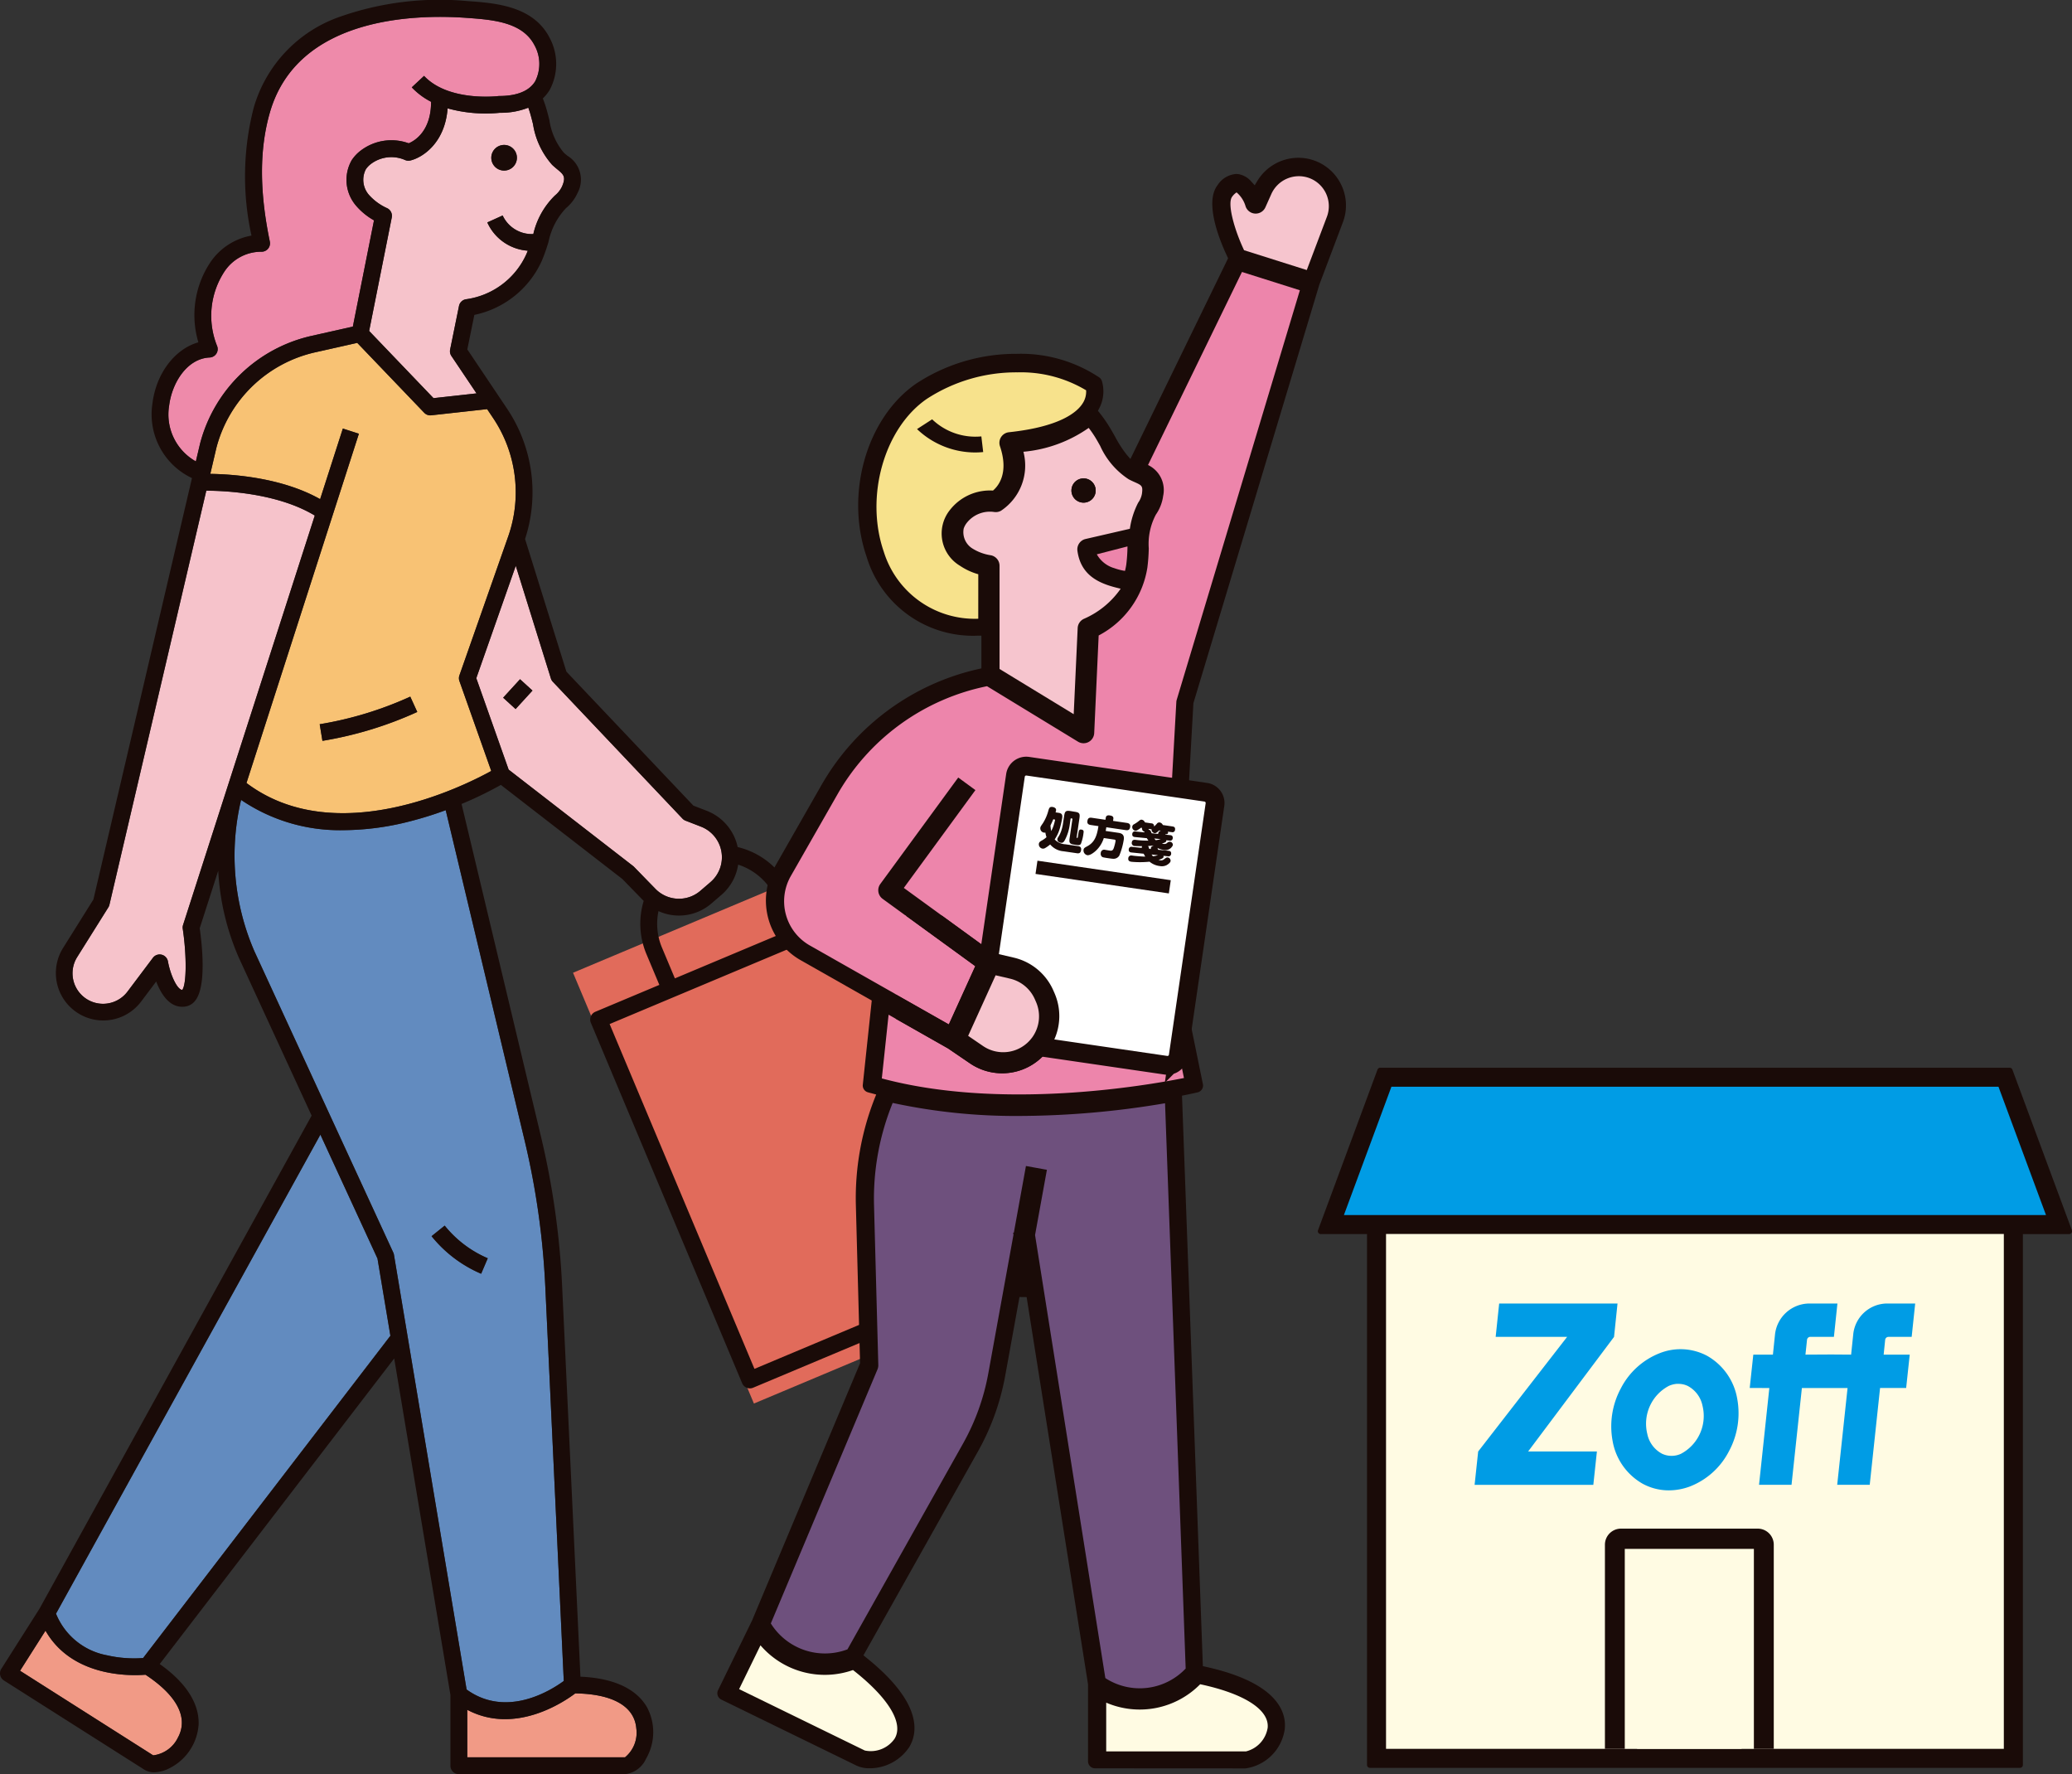 <svg xmlns="http://www.w3.org/2000/svg" width="198.605" height="170.02"><rect width="100%" height="100%" fill="#333333" stroke="none"/><defs><clipPath id="a"><path data-name="長方形 895" fill="none" d="M0 0h198.605v170.02H0z"/></clipPath></defs><path data-name="パス 1920" d="M74.074 85.177 54.926 93.22l17.338 41.283 30.862-12.965-17.334-41.282-7.666 3.218Z" fill="#e16b5b"/><g data-name="グループ 1073"><g data-name="グループ 1072" clip-path="url(#a)"><path data-name="パス 1921" d="m24.403 91.196 13.294 28.835a.833.833 0 0 1 .063.205l6.964 41.67c3.864 2.795 8.16.035 9.315-.818l-1.773-37.82a75.405 75.405 0 0 0-1.976-13.953L42.724 77.64a35.182 35.182 0 0 1-3.326 1.042 25.993 25.993 0 0 1-6.47.874 16.837 16.837 0 0 1-9.817-2.9 23.017 23.017 0 0 0 1.291 14.542m18.223 26.257a10.68 10.68 0 0 0 4.128 3.128l-.634 1.485a12.294 12.294 0 0 1-4.753-3.6Z" fill="#628bbf"/><path data-name="パス 1922" d="M44.788 163.853v4.553h15.123a3.049 3.049 0 0 0 1.08-2.777c-.184-2.111-2.258-3.3-5.851-3.35-1.114.841-5.786 3.991-10.352 1.574" fill="#f19a86"/><path data-name="パス 1923" d="m4.362 156.269-2.441 3.843 12.766 8.111a3.044 3.044 0 0 0 2.4-1.765c.976-1.88-.139-3.992-3.142-5.964-1.391.113-7.024.269-9.582-4.22" fill="#f19a86"/><path data-name="パス 1924" d="M41.245 39.806a.811.811 0 0 1-.584-.249l-6.42-6.7-4 .9a12.656 12.656 0 0 0-9.5 9.157l-.584 2.5c2.088.028 6.839.338 10.528 2.421l2.177-6.766 1.537.5-10.774 33.467c8.528 6.423 20.717.36 23.462-1.153l-3.052-8.621a.8.8 0 0 1 0-.536l4.685-13.341a12.769 12.769 0 0 0-1.439-11.3l-.59-.879-5.358.592a.779.779 0 0 1-.088.005M30.906 70.996l-.262-1.593a34.366 34.366 0 0 0 8.681-2.644l.67 1.469a35.963 35.963 0 0 1-9.089 2.768" fill="#f8c274"/><path data-name="パス 1925" d="m29.886 32.181 3.935-.884 2.03-10.18a6.339 6.339 0 0 1-1.7-1.382 3.8 3.8 0 0 1-.433-4.39 3.778 3.778 0 0 1 .89-.935 4.854 4.854 0 0 1 4.571-.676c.587-.247 2.147-1.172 2.143-3.98a6.82 6.82 0 0 1-1.851-1.382l1.179-1.1c2.336 2.499 7.056 1.938 7.106 1.933s.06 0 .1-.007c1.193.005 2.733-.243 3.444-1.411a3.689 3.689 0 0 0-.068-3.444c-1.161-2.247-4.026-2.453-6.55-2.633-4.8-.345-16.176-.145-18.82 9.089-1 3.5-1 7.543 0 12.354a.806.806 0 0 1-.807.972 4.222 4.222 0 0 0-3.559 1.922 7.733 7.733 0 0 0-.679 7.134.807.807 0 0 1-.723 1.081c-2.193.1-3.642 2.481-3.891 4.676a5.157 5.157 0 0 0 2.572 5.281l.4-1.695a14.273 14.273 0 0 1 10.711-10.343" fill="#ee8aaa"/><path data-name="パス 1926" d="M10.259 158.633a11.672 11.672 0 0 0 3.458.262l23.7-30.886-1.236-7.4-5.471-11.876L5.368 154.64a6.561 6.561 0 0 0 4.891 3.993" fill="#628bbf"/><path data-name="パス 1927" d="M42.903 10.389c-.245 3.281-2.359 4.7-3.566 4.991a.811.811 0 0 1-.525-.049 3.255 3.255 0 0 0-3.234.365 2.145 2.145 0 0 0-.513.53 2.194 2.194 0 0 0 .321 2.477 5.189 5.189 0 0 0 1.69 1.231.809.809 0 0 1 .476.9l-2.169 10.88 6.168 6.438 4.125-.456-2.408-3.593a.81.81 0 0 1-.12-.611L44 29.31a.808.808 0 0 1 .688-.64 7.455 7.455 0 0 0 5.765-4.318c.048-.109.092-.221.137-.334a4.61 4.61 0 0 1-3.879-2.708l1.471-.666a3.079 3.079 0 0 0 2.939 1.78 7.485 7.485 0 0 1 2.079-3.7 2.5 2.5 0 0 0 .682-.877c.392-.924.146-1.126-.511-1.667-.15-.123-.3-.251-.456-.4a7.671 7.671 0 0 1-1.821-3.892c-.081-.32-.159-.638-.249-.948-.06-.209-.131-.416-.2-.623a7.119 7.119 0 0 1-2.734.49 13.684 13.684 0 0 1-5-.423m6.583 4.36a1.227 1.227 0 1 1-1.54-.8 1.227 1.227 0 0 1 1.54.8" fill="#f6c3cb"/><path data-name="パス 1928" d="M10.494 86.703a.829.829 0 0 1-.1.245l-2.99 4.77a2.927 2.927 0 0 0 4.819 3.315l2.438-3.241a.807.807 0 0 1 1.439.344c.231 1.271.867 2.695 1.371 2.733.414-.507.441-3.247.05-5.862a.8.8 0 0 1 .03-.366l12.626-39.232c-3.588-2.169-8.67-2.377-10.4-2.382Z" fill="#f6c3cb"/><path data-name="パス 1929" d="m48.755 73.755 11.927 9.238a.784.784 0 0 1 .084.075l2.061 2.112a3.149 3.149 0 0 0 4.3.191l.975-.839a3.143 3.143 0 0 0-.913-5.315l-1.48-.573a.8.8 0 0 1-.294-.2L52.988 65.337a.807.807 0 0 1-.184-.316l-3.368-10.8-3.784 10.772Zm2.284-7.577-1.618 1.773-1.194-1.09 1.62-1.768Z" fill="#f6c3cb"/><path data-name="パス 1930" d="M47.947 13.95a1.228 1.228 0 1 0 1.54.8 1.227 1.227 0 0 0-1.54-.8" fill="#1a0b08"/><path data-name="パス 1931" d="M41.366 118.465a12.3 12.3 0 0 0 4.753 3.6l.634-1.485a10.672 10.672 0 0 1-4.128-3.128Z" fill="#1a0b08"/><path data-name="長方形 892" fill="#1a0b08" d="m48.228 66.862 1.619-1.772 1.191 1.09-1.619 1.77z"/><path data-name="パス 1932" d="m30.644 69.404.262 1.593a35.935 35.935 0 0 0 9.09-2.768l-.671-1.468a34.4 34.4 0 0 1-8.681 2.643" fill="#1a0b08"/><path data-name="パス 1933" d="M84.32 86.39a.807.807 0 0 0-1.056-.432l-6.135 2.577-1.237-2.946a7.513 7.513 0 0 0-5.186-4.415 4.793 4.793 0 0 0-2.934-3.462l-1.31-.507-12.173-12.842-3.961-12.71a14.389 14.389 0 0 0-1.706-12.464l-3.829-5.706.674-3.306A9.119 9.119 0 0 0 51.931 25a17.213 17.213 0 0 0 .648-1.834 6.605 6.605 0 0 1 1.678-3.224 4.071 4.071 0 0 0 1.11-1.465 2.67 2.67 0 0 0-.971-3.544 5.026 5.026 0 0 1-.366-.316 6.291 6.291 0 0 1-1.372-3.117c-.085-.338-.17-.674-.263-1-.1-.36-.228-.716-.362-1.07a4.007 4.007 0 0 0 .648-.8 5.292 5.292 0 0 0-.012-5.03C51.089.551 47.453.289 44.768.1a28.772 28.772 0 0 0-12.119 1.482 13.033 13.033 0 0 0-8.338 8.772 26.366 26.366 0 0 0-.205 12.224 6.025 6.025 0 0 0-3.918 2.522 9.128 9.128 0 0 0-1.174 7.705c-2.259.635-4.079 3.008-4.413 5.944a6.752 6.752 0 0 0 3.8 7.068L8.953 86.2l-2.918 4.661A4.542 4.542 0 0 0 13.513 96l1.459-1.94c.461 1.208 1.311 2.59 2.758 2.405a1.49 1.49 0 0 0 1.013-.611c1.064-1.409.613-5.423.4-6.9l1.775-5.515a23.915 23.915 0 0 0 2.017 8.432l6.935 15.041-26.085 47.254-3.659 5.763a.806.806 0 0 0 .249 1.114l13.447 8.54a1.766 1.766 0 0 0 .96.259 3.364 3.364 0 0 0 1.526-.423 5.066 5.066 0 0 0 2.729-4.136c.06-1.44-.565-3.577-3.728-5.814l22.476-29.285 5.389 32.248v6.782a.807.807 0 0 0 .807.807h15.93a2.507 2.507 0 0 0 2.01-1.472 5.067 5.067 0 0 0 .088-4.954c-.729-1.26-2.427-2.745-6.374-2.915l-1.757-37.486a77.017 77.017 0 0 0-2.019-14.252l-7.617-31.896a35.686 35.686 0 0 0 3.768-1.826l11.639 9.013 2.02 2.074.031.029a7.513 7.513 0 0 0 .263 5.1l1.237 2.948-6.134 2.576a.807.807 0 0 0-.432 1.057l14.5 34.534a.807.807 0 0 0 .744.5.793.793 0 0 0 .312-.064l26.2-11a.807.807 0 0 0 .432-1.057Zm-31.407-70.6c.152.145.307.272.456.4.657.539.9.742.511 1.667a2.486 2.486 0 0 1-.682.877 7.491 7.491 0 0 0-2.078 3.7 3.078 3.078 0 0 1-2.94-1.78l-1.471.667a4.609 4.609 0 0 0 3.879 2.707 7.564 7.564 0 0 1-.136.335 7.458 7.458 0 0 1-5.769 4.319.807.807 0 0 0-.688.64l-.852 4.181a.807.807 0 0 0 .12.612l2.414 3.585-4.125.456-6.168-6.438 2.169-10.881a.811.811 0 0 0-.476-.9 5.168 5.168 0 0 1-1.691-1.237 2.2 2.2 0 0 1-.321-2.477 2.175 2.175 0 0 1 .513-.53 3.257 3.257 0 0 1 3.235-.364.808.808 0 0 0 .524.049c1.207-.294 3.321-1.711 3.566-4.992a13.687 13.687 0 0 0 5 .424 7.156 7.156 0 0 0 2.735-.49c.071.207.142.414.2.622.089.31.169.629.249.948a7.683 7.683 0 0 0 1.821 3.893M16.206 38.936c.249-2.2 1.7-4.58 3.89-4.676a.808.808 0 0 0 .724-1.081 7.73 7.73 0 0 1 .679-7.134 4.221 4.221 0 0 1 3.559-1.922.808.808 0 0 0 .807-.972c-1-4.812-1.006-8.852 0-12.354 2.643-9.234 14.021-9.434 18.82-9.089 2.526.182 5.388.387 6.553 2.634a3.694 3.694 0 0 1 .062 3.445C50.591 8.955 49.05 9.2 47.858 9.2c-.042 0-.069 0-.1.007s-4.77.567-7.113-1.936l-1.179 1.1a6.823 6.823 0 0 0 1.852 1.382c0 2.807-1.557 3.734-2.144 3.98a4.855 4.855 0 0 0-4.571.676 3.744 3.744 0 0 0-.889.935 3.8 3.8 0 0 0 .433 4.39 6.368 6.368 0 0 0 1.7 1.382L33.821 31.3l-3.935.884a14.274 14.274 0 0 0-10.713 10.338l-.4 1.695a5.157 5.157 0 0 1-2.572-5.281m1.345 49.7a.812.812 0 0 0-.031.366c.391 2.615.364 5.355-.05 5.862-.5-.039-1.14-1.463-1.371-2.734a.807.807 0 0 0-1.439-.343l-2.438 3.24a2.934 2.934 0 0 1-3.787.785 2.928 2.928 0 0 1-1.033-4.1l2.99-4.77a.807.807 0 0 0 .1-.245l9.283-39.676c1.73 0 6.812.213 10.4 2.382Zm-.464 77.815a3.044 3.044 0 0 1-2.4 1.765l-12.76-8.103 2.44-3.843c2.559 4.489 8.191 4.333 9.582 4.22 3 1.973 4.119 4.085 3.142 5.965m-3.37-7.564a11.67 11.67 0 0 1-3.458-.262 6.559 6.559 0 0 1-4.891-3.988l25.343-45.907 5.475 11.876 1.237 7.4Zm47.274 6.739a3.047 3.047 0 0 1-1.08 2.777H44.788v-4.553c4.566 2.418 9.238-.733 10.352-1.574 3.593.055 5.667 1.239 5.851 3.35m-10.7-56.313a75.4 75.4 0 0 1 1.975 13.954l1.773 37.82c-1.154.852-5.451 3.612-9.315.817l-6.963-41.67a.794.794 0 0 0-.064-.2L24.4 91.2a23.023 23.023 0 0 1-1.291-14.542 16.837 16.837 0 0 0 9.817 2.9 25.992 25.992 0 0 0 6.47-.874 34.606 34.606 0 0 0 3.326-1.042ZM23.625 75.036 34.4 41.563l-1.537-.494-2.177 6.765c-3.689-2.083-8.44-2.393-10.528-2.421l.585-2.5a12.655 12.655 0 0 1 9.5-9.157l4-.9 6.42 6.7a.811.811 0 0 0 .584.249.78.78 0 0 0 .088-.005l5.358-.592.59.88a12.767 12.767 0 0 1 1.439 11.295l-4.687 13.342a.8.8 0 0 0 0 .537l3.052 8.621c-2.745 1.513-14.934 7.576-23.462 1.153m37.141 8.03a.7.7 0 0 0-.084-.075l-11.928-9.235-3.1-8.764 3.784-10.774 3.367 10.8a.8.8 0 0 0 .185.316l12.425 13.113a.81.81 0 0 0 .293.2l1.481.574a3.144 3.144 0 0 1 .913 5.315l-.976.838a3.149 3.149 0 0 1-4.3-.19Zm2.349 4.248a4.754 4.754 0 0 0 5.063-.719l.975-.839a4.741 4.741 0 0 0 1.6-2.895 5.9 5.9 0 0 1 3.647 3.353l1.24 2.946-10.951 4.6-1.237-2.946a5.9 5.9 0 0 1-.336-3.5m9.2 43.867L58.434 98.137 73.765 91.7l3.245-1.363 6.135-2.576L97.023 120.8Z" fill="#1a0b08"/><path data-name="パス 1934" d="M104.963 169.461a.675.675 0 0 1-.674-.674v-7.383l-5.885-37.1-.684-.008-1.368 7.537a23.333 23.333 0 0 1-2.62 7.274l-10.97 19.529.23.184c5.51 4.4 4.967 7.29 4.152 8.62a4.563 4.563 0 0 1-3.787 2.017 2.889 2.889 0 0 1-1.256-.255l-12.964-6.329a.674.674 0 0 1-.31-.9l3.25-6.655 10.363-24.679-.405-15.2a26.134 26.134 0 0 1 1.807-10.191l.142-.358-.371-.1c-.066-.019-.132-.036-.2-.053s-.155-.04-.232-.063a.673.673 0 0 1-.48-.718l.857-8.074-6.817-3.867a6.569 6.569 0 0 1-2.462-8.971l4.466-7.819a23.19 23.19 0 0 1 15.053-11.112l.271-.06v-3.136h-.346a10.647 10.647 0 0 1-10.663-7.583c-2.082-6.053.025-13.344 4.8-16.6a17.407 17.407 0 0 1 9.6-2.825 13.555 13.555 0 0 1 7.913 2.266.677.677 0 0 1 .238.316 3.5 3.5 0 0 1-.271 2.681l-.1.2.143.176a12.923 12.923 0 0 1 1.007 1.445c.168.276.328.561.489.846a11.206 11.206 0 0 0 1.129 1.749l.343.4 9.364-19.238-.071-.151c-.713-1.5-2.233-5.185-.936-6.856a2.309 2.309 0 0 1 1.774-1.07 1.691 1.691 0 0 1 .269.022 2.114 2.114 0 0 1 1.2.717l.315.346.239-.4a4.616 4.616 0 0 1 3.953-2.237 4.556 4.556 0 0 1 4.127 2.642 4.541 4.541 0 0 1 .131 3.543l-2.255 5.972-12.071 40.108-1.412 25.156 2.322 11.351a.67.67 0 0 1-.505.79c-.1.024-.523.121-1.209.259l-.289.059 2 54.669.262.058c6.952 1.533 7.74 4.381 7.591 5.941a4.419 4.419 0 0 1-3.759 3.8Z" fill="#1a0b08"/><path data-name="パス 1935" d="M93.77 55.031a6.063 6.063 0 0 1-1.75-.81 3.6 3.6 0 0 1-.973-5.342 4.864 4.864 0 0 1 4.132-1.867c.5-.422 1.545-1.661.67-4.247a1.021 1.021 0 0 1 .858-1.343c4.976-.528 6.566-1.963 7.07-2.771a2.066 2.066 0 0 0 .33-1.248 12.16 12.16 0 0 0-6.583-1.72 15.7 15.7 0 0 0-8.665 2.529c-4.105 2.8-5.967 9.369-4.151 14.647a9.13 9.13 0 0 0 9.06 6.436Z" fill="#f7e28c"/><path data-name="パス 1936" d="M84.187 130.811a1.017 1.017 0 0 1-.079.422l-10.223 24.344a6.114 6.114 0 0 0 7.345 2.484l11.072-19.709a21.638 21.638 0 0 0 2.43-6.746l2.41-13.271-.031-.2.069-.011 1.159-6.385 2.009.365-1.136 6.253 6.737 42.458a6.058 6.058 0 0 0 7.7-.916l-1.977-54.172a84.53 84.53 0 0 1-13.924 1.217 55.781 55.781 0 0 1-12.182-1.248 24.325 24.325 0 0 0-1.79 9.769Z" fill="#6e507d"/><path data-name="パス 1937" d="M106.032 163.169v4.669h13.405a2.774 2.774 0 0 0 2.071-2.264c.165-1.726-2.242-3.27-6.469-4.17a8.133 8.133 0 0 1-9.007 1.764" fill="#fffbe3"/><path data-name="パス 1938" d="m72.894 157.671-2.049 4.2 12.045 5.883a2.78 2.78 0 0 0 2.855-1.125c.906-1.479-.58-3.922-3.984-6.586a8.132 8.132 0 0 1-8.867-2.368" fill="#fffbe3"/><path data-name="パス 1939" d="M103.297 60.191a1.021 1.021 0 0 1 .627-.9 8.3 8.3 0 0 0 3.494-2.874c-1.755-.406-3.8-1.07-4.145-3.635a1.021 1.021 0 0 1 .758-1.124l4.269-.983a7.929 7.929 0 0 1 .795-2.5 2.1 2.1 0 0 0 .363-.863c.1-.752-.01-.8-.734-1.125a8.43 8.43 0 0 1-.533-.255 7.463 7.463 0 0 1-2.737-3.2c-.152-.269-.3-.537-.46-.8a11.154 11.154 0 0 0-.64-.926 12.892 12.892 0 0 1-6.258 2.287 5.2 5.2 0 0 1-2.154 5.656 1.028 1.028 0 0 1-.656.115 2.824 2.824 0 0 0-2.618 1.044 1.818 1.818 0 0 0-.297.549 1.841 1.841 0 0 0 .814 1.892 4.608 4.608 0 0 0 1.74.656 1.025 1.025 0 0 1 .883 1.012v9.891l7.109 4.334Zm-.066-14.16a1.162 1.162 0 1 1-.345 1.606 1.162 1.162 0 0 1 .345-1.606" fill="#f6c5ce"/><path data-name="パス 1940" d="M111.482 47.59a4.1 4.1 0 0 1-.687 1.723 5.975 5.975 0 0 0-.684 3.23 16.64 16.64 0 0 1-.135 1.863 8.894 8.894 0 0 1-4.667 6.493l-.427 9.354a1.021 1.021 0 0 1-1.551.825l-8.724-5.318a21.407 21.407 0 0 0-14.34 10.374l-4.466 7.819a4.873 4.873 0 0 0 1.827 6.656l13.319 7.555 2.531-5.573-8.874-6.451a1.02 1.02 0 0 1-.223-1.429l7.468-10.2 1.647 1.206-6.863 9.374 8.553 6.217 2 .466a5.5 5.5 0 0 1 3.784 3.153l.113.259a5.48 5.48 0 0 1-8.118 6.713l-2.092-1.427-5.7-3.232-.649 6.107c11.46 3.072 25.23.707 28.96-.039l-2.133-10.439a1.032 1.032 0 0 1-.02-.26l1.422-25.324a.983.983 0 0 1 .042-.237l11.8-39.232-5.549-1.754-9.006 18.5a2.658 2.658 0 0 1 1.436 3.028" fill="#ed85ab"/><path data-name="パス 1941" d="M127.185 20.777a2.877 2.877 0 0 0-1.734-3.73 2.893 2.893 0 0 0-3.587 1.537l-.572 1.279a1.021 1.021 0 0 1-1.9-.087 2.734 2.734 0 0 0-.864-1.337 1.583 1.583 0 0 0-.426.415c-.486.627.193 3.111 1.144 5.125l6.01 1.9Z" fill="#f6c5ce"/><path data-name="パス 1942" d="M106.744 54.425a5.576 5.576 0 0 0 1.088.286 6.07 6.07 0 0 0 .123-.6 15.015 15.015 0 0 0 .115-1.636v-.11l-2.938.757a2.836 2.836 0 0 0 1.608 1.307" fill="#ed85ab"/><path data-name="パス 1943" d="M103.231 46.031a1.162 1.162 0 1 0 1.606.345 1.162 1.162 0 0 0-1.606-.345" fill="#1a0b08"/><path data-name="パス 1944" d="m94.241 43.321-.177-1.5a5.99 5.99 0 0 1-4.717-1.637l-1.448.936a8.074 8.074 0 0 0 5.566 2.24c.26 0 .518-.014.776-.039" fill="#1a0b08"/><path data-name="パス 1945" d="M111.755 102.084 94.693 99.59a1.042 1.042 0 0 1-.88-1.181l3.522-24.1a1.041 1.041 0 0 1 1.181-.88l17.062 2.494a1.041 1.041 0 0 1 .88 1.18l-3.522 24.1a1.041 1.041 0 0 1-1.181.88" fill="#fff"/><path data-name="パス 1946" d="M111.755 102.084 94.693 99.59a1.042 1.042 0 0 1-.88-1.181l3.522-24.1a1.041 1.041 0 0 1 1.181-.88l17.062 2.494a1.041 1.041 0 0 1 .88 1.18l-3.522 24.1a1.041 1.041 0 0 1-1.181.881Z" fill="none" stroke="#1a0b08" stroke-miterlimit="10" stroke-width="1.803"/><path data-name="パス 1947" d="M103.324 81.084c.161.024.345.079.3.384-.032.219-.124.343-.4.3l-1.276-.186a1.875 1.875 0 0 1-1.288-.655 3.043 3.043 0 0 1-.459.329.4.4 0 0 1-.287.067.417.417 0 0 1-.337-.463c.02-.144.116-.214.241-.288a2.451 2.451 0 0 0 .49-.342 3.141 3.141 0 0 1-.109-.447.271.271 0 0 1-.132.008.415.415 0 0 1-.349-.465c.014-.1.036-.131.25-.443a4.344 4.344 0 0 0 .52-1.2c.07-.233.118-.392.4-.349a.491.491 0 0 1 .282.128.236.236 0 0 1 .053.208 1.157 1.157 0 0 1-.045.182l.253.036c.209.031.447.066.383.5a7.5 7.5 0 0 1-.159.743 3.814 3.814 0 0 1-.561 1.312 1.517 1.517 0 0 0 1.028.467Zm-2.365-2.57c-.075.188-.169.385-.268.592a3.679 3.679 0 0 0 .07.532 2.962 2.962 0 0 0 .262-.641c.026-.087.083-.3.1-.39.01-.068-.037-.075-.075-.081Zm2.031-.726c.465.067.545.157.475.635l-.261 1.785c-.008.06-.013.086.037.092s.061.009.113-.349.075-.483.3-.449c.247.036.225.185.2.343a4.128 4.128 0 0 1-.251 1.028c-.1.15-.237.131-.646.07-.46-.068-.492-.212-.43-.634l.264-1.8c.009-.067-.037-.075-.1-.083a.061.061 0 0 0-.075.058l-.07.478a4.363 4.363 0 0 1-.5 1.585c-.1.165-.184.243-.362.218-.111-.018-.369-.107-.33-.371a.327.327 0 0 1 .064-.148 2.738 2.738 0 0 0 .355-.789 3.665 3.665 0 0 0 .126-.6l.1-.656c.069-.47.161-.544.639-.473Z" fill="#1a0b08"/><path data-name="パス 1948" d="M107.178 79.807c.251.037.617.112.538.657a6.712 6.712 0 0 1-.428 1.528.641.641 0 0 1-.54.308c-.142 0-.419-.043-.564-.064-.487-.071-.513-.093-.569-.141a.386.386 0 0 1-.105-.35.326.326 0 0 1 .433-.3c.081.011.438.076.512.077.21.011.277-.133.358-.43a3.791 3.791 0 0 0 .112-.476c.016-.1-.009-.142-.123-.158l-1-.147a2.811 2.811 0 0 1-.71 1.168c-.165.16-.582.517-.876.475a.465.465 0 0 1-.355-.52c.023-.158.121-.209.325-.318.631-.334.937-.821 1.1-1.947l-.741-.109c-.2-.029-.355-.117-.316-.377.035-.238.135-.355.416-.314l1.315.193.029-.192c.031-.226.208-.252.372-.228.213.031.39.091.355.334l-.028.193 1.327.193c.17.025.355.1.313.385-.037.26-.166.342-.414.306l-1.872-.274c-.018.115-.026.179-.061.353Z" fill="#1a0b08"/><path data-name="パス 1949" d="M111.933 79.703a.18.18 0 0 1 .031.122c-.015.094-.12.126-.266.126v.036l.455.044c.143.013.291.074.254.317a.243.243 0 0 1-.308.207l-.31-.032a.149.149 0 0 1 0 .056c-.019.125-.111.163-.417.259a1.38 1.38 0 0 0 .174.037.39.39 0 0 0 .323-.092.333.333 0 0 1 .288-.114.3.3 0 0 1 .263.329.781.781 0 0 1-.876.455 2.147 2.147 0 0 1-.62-.2.244.244 0 0 1 .075.18l1 .1c.182.017.286.1.254.325a.248.248 0 0 1-.31.2l-.429-.046a.154.154 0 0 1 .013.1c-.011.073-.022.154-.479.292a1.04 1.04 0 0 0 .169.037.43.43 0 0 0 .388-.121c.189-.138.229-.163.339-.147a.321.321 0 0 1 .259.344c-.026.174-.294.344-.375.388a1 1 0 0 1-.636.094 1.919 1.919 0 0 1-1.007-.421 9.04 9.04 0 0 1-1.712.01c-.137-.02-.367-.053-.323-.349a.279.279 0 0 1 .165-.236c.07-.035.105-.029.338.005.064.01.737.077 1.12.082a2.394 2.394 0 0 1-.146-.275l-1.171-.12c-.164-.014-.293-.086-.259-.329a.249.249 0 0 1 .31-.208l.937.1a.321.321 0 0 1 0-.088.2.2 0 0 1 .034-.081c-.063 0-.64 0-.756-.02a.281.281 0 0 1-.235-.348c.039-.268.24-.249.39-.231a8.205 8.205 0 0 0 1.2.067 2.2 2.2 0 0 1-.149-.232l-1.138-.109c-.159-.015-.292-.087-.258-.318a.246.246 0 0 1 .31-.215l.848.085a.209.209 0 0 1 0-.083c-.187-.04-.2-.13-.244-.358l-.067-.01a3.474 3.474 0 0 1-.33.222.331.331 0 0 1-.246.069.355.355 0 0 1-.271-.405.287.287 0 0 1 .171-.215 3.423 3.423 0 0 0 .4-.264c.158-.131.227-.185.338-.169a.387.387 0 0 1 .3.257l.623.092a.248.248 0 0 1 .249.3 1.741 1.741 0 0 0 .269-.26.286.286 0 0 1 .266-.127.413.413 0 0 1 .312.246l.93.137c.2.031.267.127.239.327a.244.244 0 0 1-.318.218Zm-1.617 1.659a.148.148 0 0 1-.007-.08.306.306 0 0 1 .254-.238c-.012-.01-.017-.01-.03-.021a4.981 4.981 0 0 1-.5.057c.058.053.076.109.123.267Zm.79-1.78c-.2.185-.3.273-.445.254a.337.337 0 0 1-.282-.368c-.034 0-.073 0-.1-.006l-.191-.029a.23.23 0 0 1 .024.082c.155.032.177.087.277.337l.627.064a.118.118 0 0 1 0-.061.319.319 0 0 1 .271-.249Zm-.724 2.307a2.051 2.051 0 0 0 .132.171 2.6 2.6 0 0 0 .482-.107Zm.257-1.535a1.171 1.171 0 0 0 .148.162 3.447 3.447 0 0 0 .472-.1Z" fill="#1a0b08"/><path data-name="線 1" fill="none" stroke="#1a0b08" stroke-miterlimit="10" stroke-width="1.281" d="m99.349 83.116 12.779 1.868"/><path data-name="パス 1950" d="m93.477 92.588-6.65-4.83h-.962v7.53l5.079 2.881Z" fill="#ed85ab"/><path data-name="パス 1951" d="M92.964 101.899a5.482 5.482 0 0 0 8.118-6.713l-.113-.259a5.5 5.5 0 0 0-3.784-3.153l-2-.466-4.884-3.55h-3.474l6.648 4.833-2.531 5.574-5.077-2.877v2.347l5.006 2.84Z" fill="#1a0b08"/><path data-name="パス 1952" d="M131.312 169.416a.28.28 0 0 1-.281-.28v-50.871h-4.432a.28.28 0 0 1-.264-.374l5.7-15.384a.275.275 0 0 1 .262-.182h60.333a.277.277 0 0 1 .263.182l5.7 15.382a.279.279 0 0 1-.262.377h-4.433v50.871a.28.28 0 0 1-.279.28Z" fill="#1a0b08"/><path data-name="長方形 893" fill="#fffbe3" d="M132.854 118.254h59.217v49.341h-59.217z"/><path data-name="パス 1953" d="M193.613 116.443h2.5l-4.555-12.3H133.37l-4.555 12.3h64.8Z" fill="#009ce5"/><path data-name="パス 1954" d="M166.934 167.595h-10.017v-18.022h10.018Zm3.085 0v-19.562a1.542 1.542 0 0 0-1.542-1.542h-13.1a1.542 1.542 0 0 0-1.542 1.542v19.562" fill="#1a0b08"/><path data-name="長方形 894" fill="#fffbe3" d="M155.738 148.433h12.375v19.162h-12.375z"/><path data-name="パス 1955" d="M159.962 142.824a5.254 5.254 0 0 1-2.506-.632 5.866 5.866 0 0 1-2.888-4.12 7.663 7.663 0 0 1 .782-5 7.1 7.1 0 0 1 3.75-3.4 5.422 5.422 0 0 1 4.529.258 5.862 5.862 0 0 1 2.888 4.12 7.659 7.659 0 0 1-.781 5 7.1 7.1 0 0 1-3.75 3.4 5.805 5.805 0 0 1-2.024.374m.822-10.212a2.379 2.379 0 0 0-.822.2 4.1 4.1 0 0 0-2.067 4.6 2.775 2.775 0 0 0 1.411 1.9 2.151 2.151 0 0 0 1.817.008 4.1 4.1 0 0 0 2.066-4.6 2.771 2.771 0 0 0-1.411-1.9 2.063 2.063 0 0 0-.995-.2" fill="#009ce5"/><path data-name="パス 1956" d="m154.709 128.116-8.236 10.983h6.593l-.343 3.195h-11.379l.342-3.195 8.525-10.983h-6.849l.336-3.194h11.344Z" fill="#009ce5"/><path data-name="パス 1957" d="m183.574 124.921-.337 3.194h-2.223a.319.319 0 0 0-.317.285l-.146 1.42h2.5l-.343 3.194h-2.5l-.991 9.276h-3.118l.993-9.273h-4.378l-.993 9.273h-3.114l.987-9.273-1.88-.006.343-3.194h1.88l.2-1.924a3.329 3.329 0 0 1 3.31-2.975h2.673l-.336 3.194h-2.26a.32.32 0 0 0-.318.287l-.15 1.418 2.42-.013h.111l1.846.013.2-1.912a3.28 3.28 0 0 1 3.248-2.987Z" fill="#009ce5"/><path data-name="パス 1958" d="M98.908 99.46a3.448 3.448 0 0 0 .4-3.436l-.113-.258a3.453 3.453 0 0 0-2.375-1.979l-1.388-.323-2.633 5.803 1.417.968a3.433 3.433 0 0 0 4.692-.778" fill="#f6c5ce"/></g></g></svg>